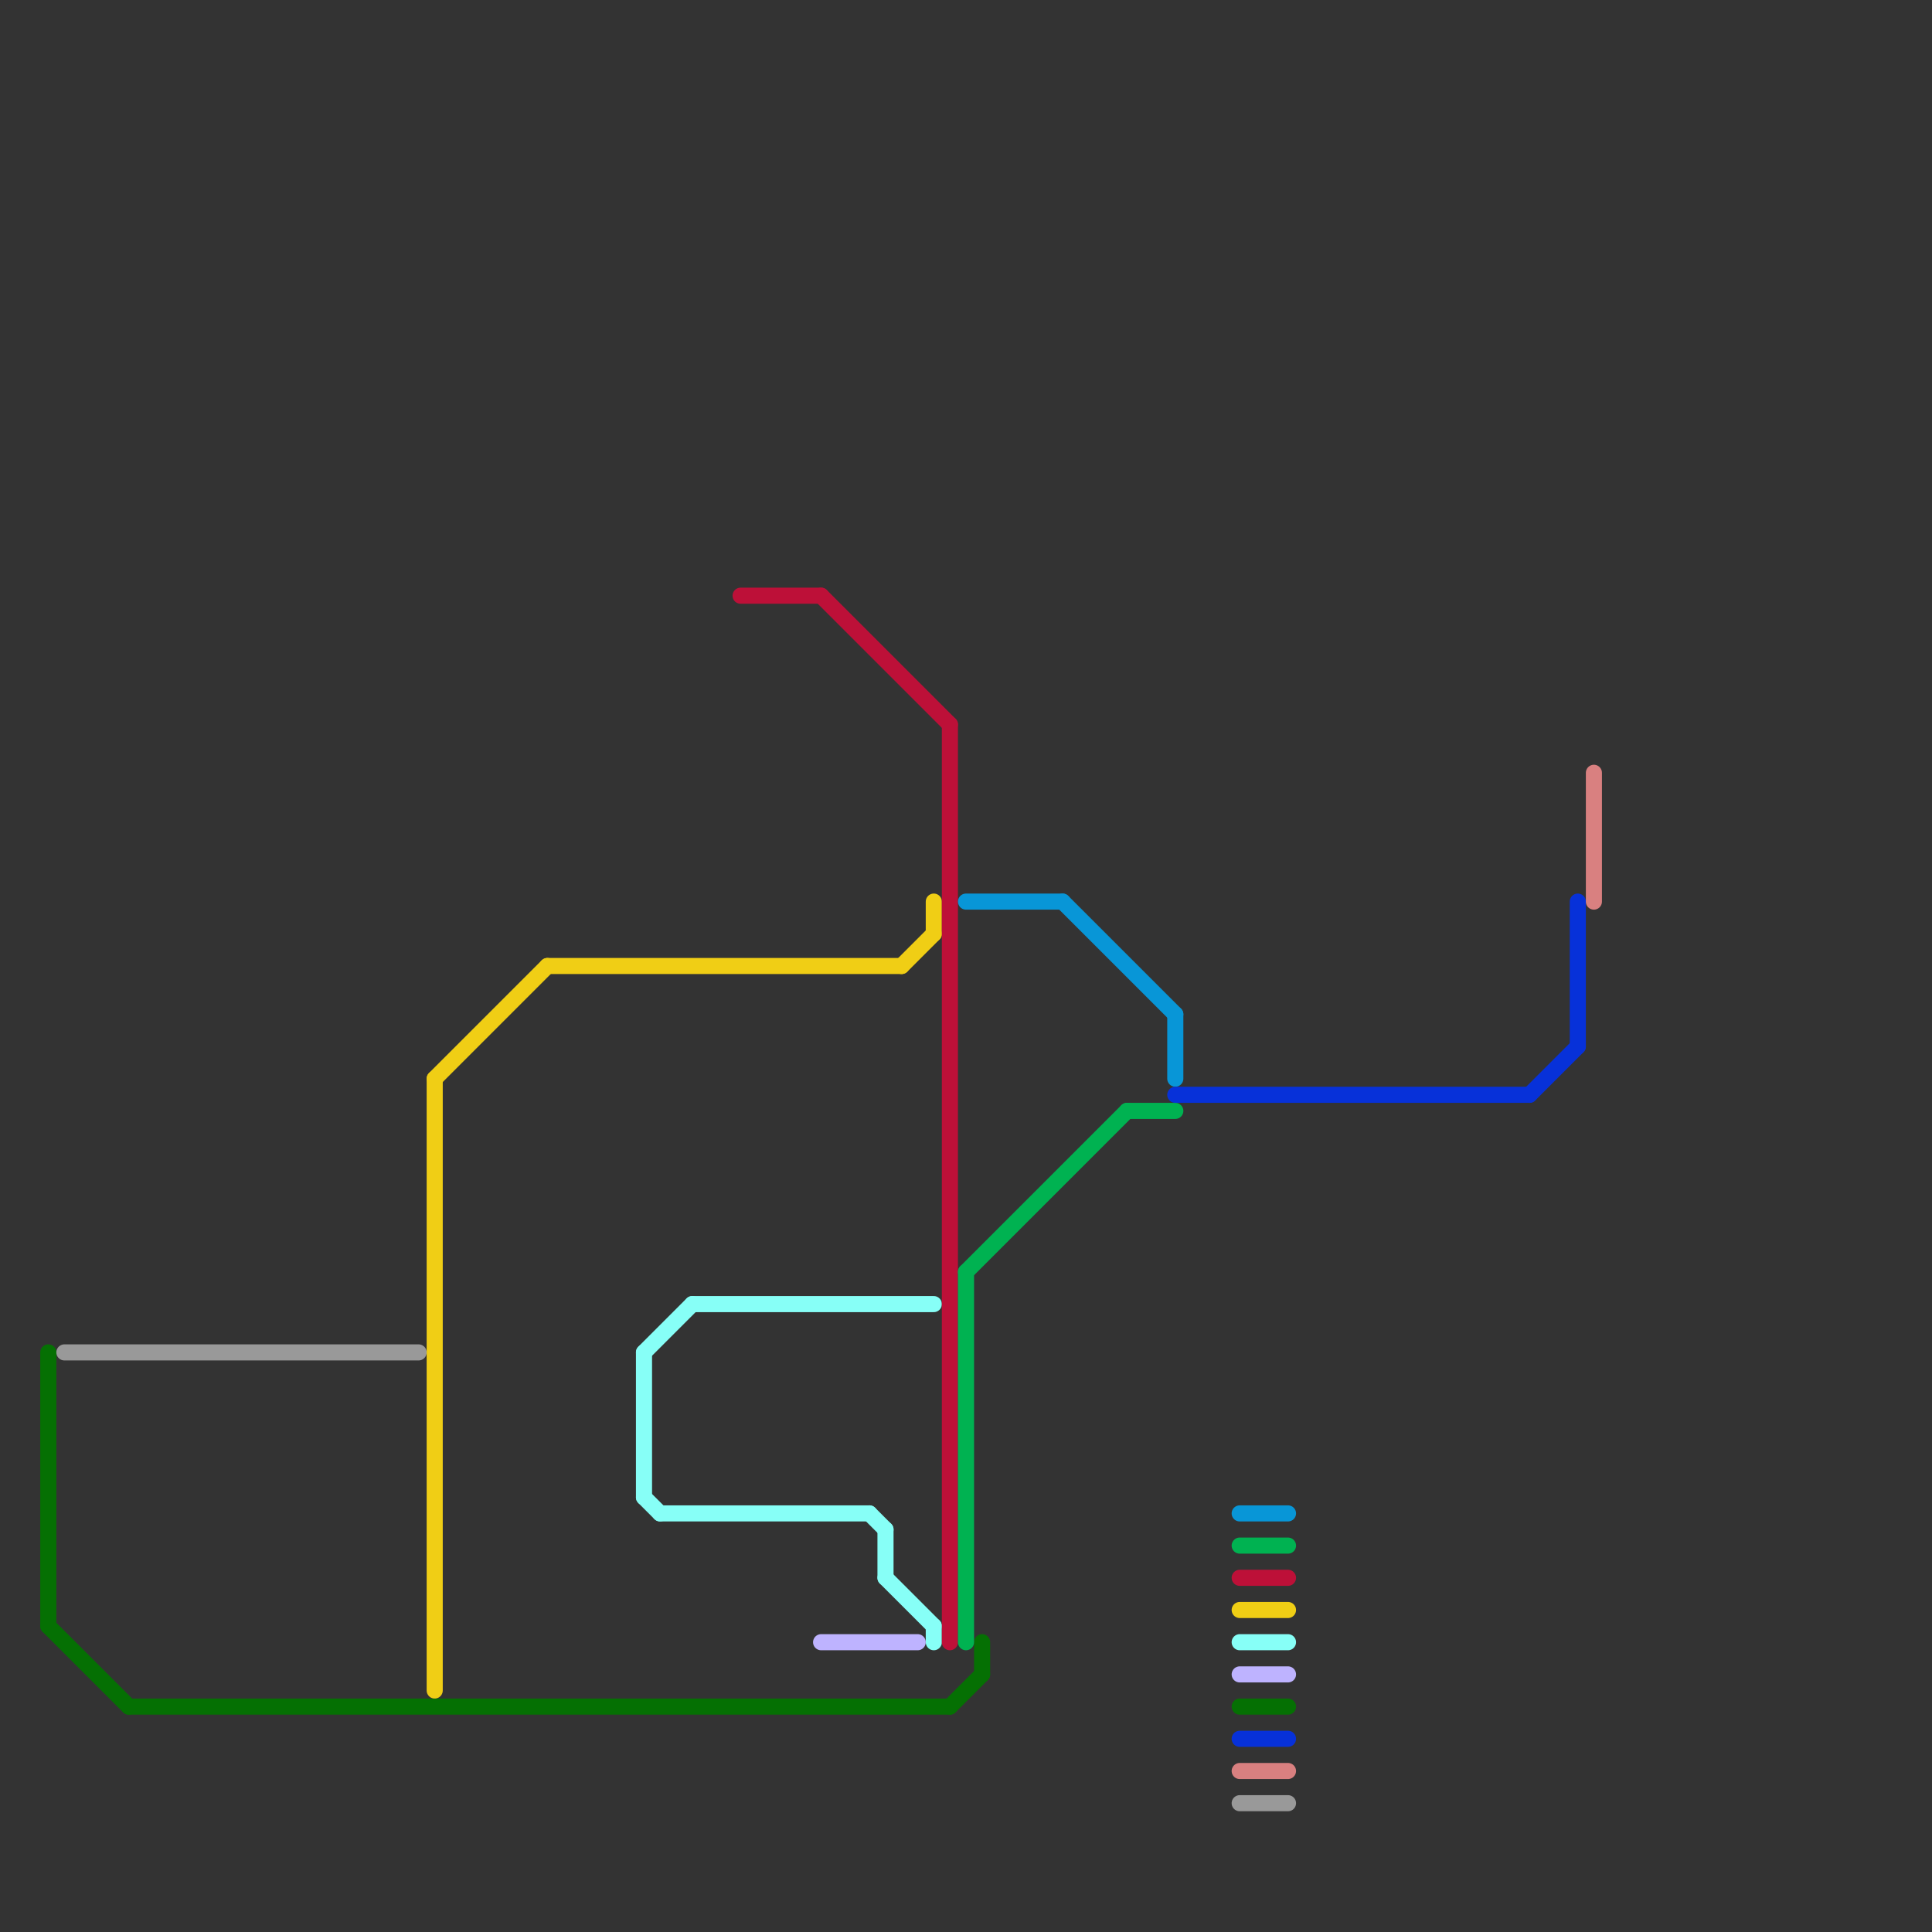 
<svg version="1.1" xmlns="http://www.w3.org/2000/svg" viewBox="0 0 120 120">
<rect x="0" y="0" width="120" height="120" fill="#333333" stroke="none"/>
<style>text { font: 1px Helvetica; font-weight: 600; white-space: pre; dominant-baseline: central; } line { stroke-width: 1; fill: none; stroke-linecap: round; stroke-linejoin: round; } .c0 { stroke: #057003 } .c1 { stroke: #999999 } .c2 { stroke: #f0ce15 } .c3 { stroke: #87fff7 } .c4 { stroke: #bd1038 } .c5 { stroke: #beb3ff } .c6 { stroke: #00b251 } .c7 { stroke: #0896d7 } .c8 { stroke: #0731d9 } .c9 { stroke: #d98080 }</style><defs><g id="wm-xf"><circle r="1.2" fill="#000"/><circle r="0.9" fill="#fff"/><circle r="0.6" fill="#000"/><circle r="0.3" fill="#fff"/></g><g id="wm"><circle r="0.6" fill="#000"/><circle r="0.3" fill="#fff"/></g></defs><line class="c0" x1="77" y1="106" x2="80" y2="106"/><line class="c0" x1="8" y1="106" x2="59" y2="106"/><line class="c0" x1="3" y1="84" x2="3" y2="101"/><line class="c0" x1="3" y1="101" x2="8" y2="106"/><line class="c0" x1="59" y1="106" x2="61" y2="104"/><line class="c0" x1="61" y1="102" x2="61" y2="104"/><line class="c1" x1="77" y1="112" x2="80" y2="112"/><line class="c1" x1="4" y1="84" x2="26" y2="84"/><line class="c2" x1="77" y1="100" x2="80" y2="100"/><line class="c2" x1="27" y1="67" x2="27" y2="105"/><line class="c2" x1="27" y1="67" x2="34" y2="60"/><line class="c2" x1="34" y1="60" x2="56" y2="60"/><line class="c2" x1="58" y1="56" x2="58" y2="58"/><line class="c2" x1="56" y1="60" x2="58" y2="58"/><line class="c3" x1="40" y1="93" x2="41" y2="94"/><line class="c3" x1="58" y1="101" x2="58" y2="102"/><line class="c3" x1="54" y1="94" x2="55" y2="95"/><line class="c3" x1="40" y1="84" x2="43" y2="81"/><line class="c3" x1="40" y1="84" x2="40" y2="93"/><line class="c3" x1="41" y1="94" x2="54" y2="94"/><line class="c3" x1="43" y1="81" x2="58" y2="81"/><line class="c3" x1="77" y1="102" x2="80" y2="102"/><line class="c3" x1="55" y1="95" x2="55" y2="98"/><line class="c3" x1="55" y1="98" x2="58" y2="101"/><line class="c4" x1="59" y1="45" x2="59" y2="102"/><line class="c4" x1="46" y1="37" x2="51" y2="37"/><line class="c4" x1="51" y1="37" x2="59" y2="45"/><line class="c4" x1="77" y1="98" x2="80" y2="98"/><line class="c5" x1="77" y1="104" x2="80" y2="104"/><line class="c5" x1="51" y1="102" x2="57" y2="102"/><line class="c6" x1="60" y1="79" x2="70" y2="69"/><line class="c6" x1="77" y1="96" x2="80" y2="96"/><line class="c6" x1="60" y1="79" x2="60" y2="102"/><line class="c6" x1="70" y1="69" x2="73" y2="69"/><line class="c7" x1="60" y1="56" x2="66" y2="56"/><line class="c7" x1="73" y1="63" x2="73" y2="67"/><line class="c7" x1="77" y1="94" x2="80" y2="94"/><line class="c7" x1="66" y1="56" x2="73" y2="63"/><line class="c8" x1="95" y1="68" x2="98" y2="65"/><line class="c8" x1="77" y1="108" x2="80" y2="108"/><line class="c8" x1="73" y1="68" x2="95" y2="68"/><line class="c8" x1="98" y1="56" x2="98" y2="65"/><line class="c9" x1="77" y1="110" x2="80" y2="110"/><line class="c9" x1="99" y1="48" x2="99" y2="56"/>
</svg>
